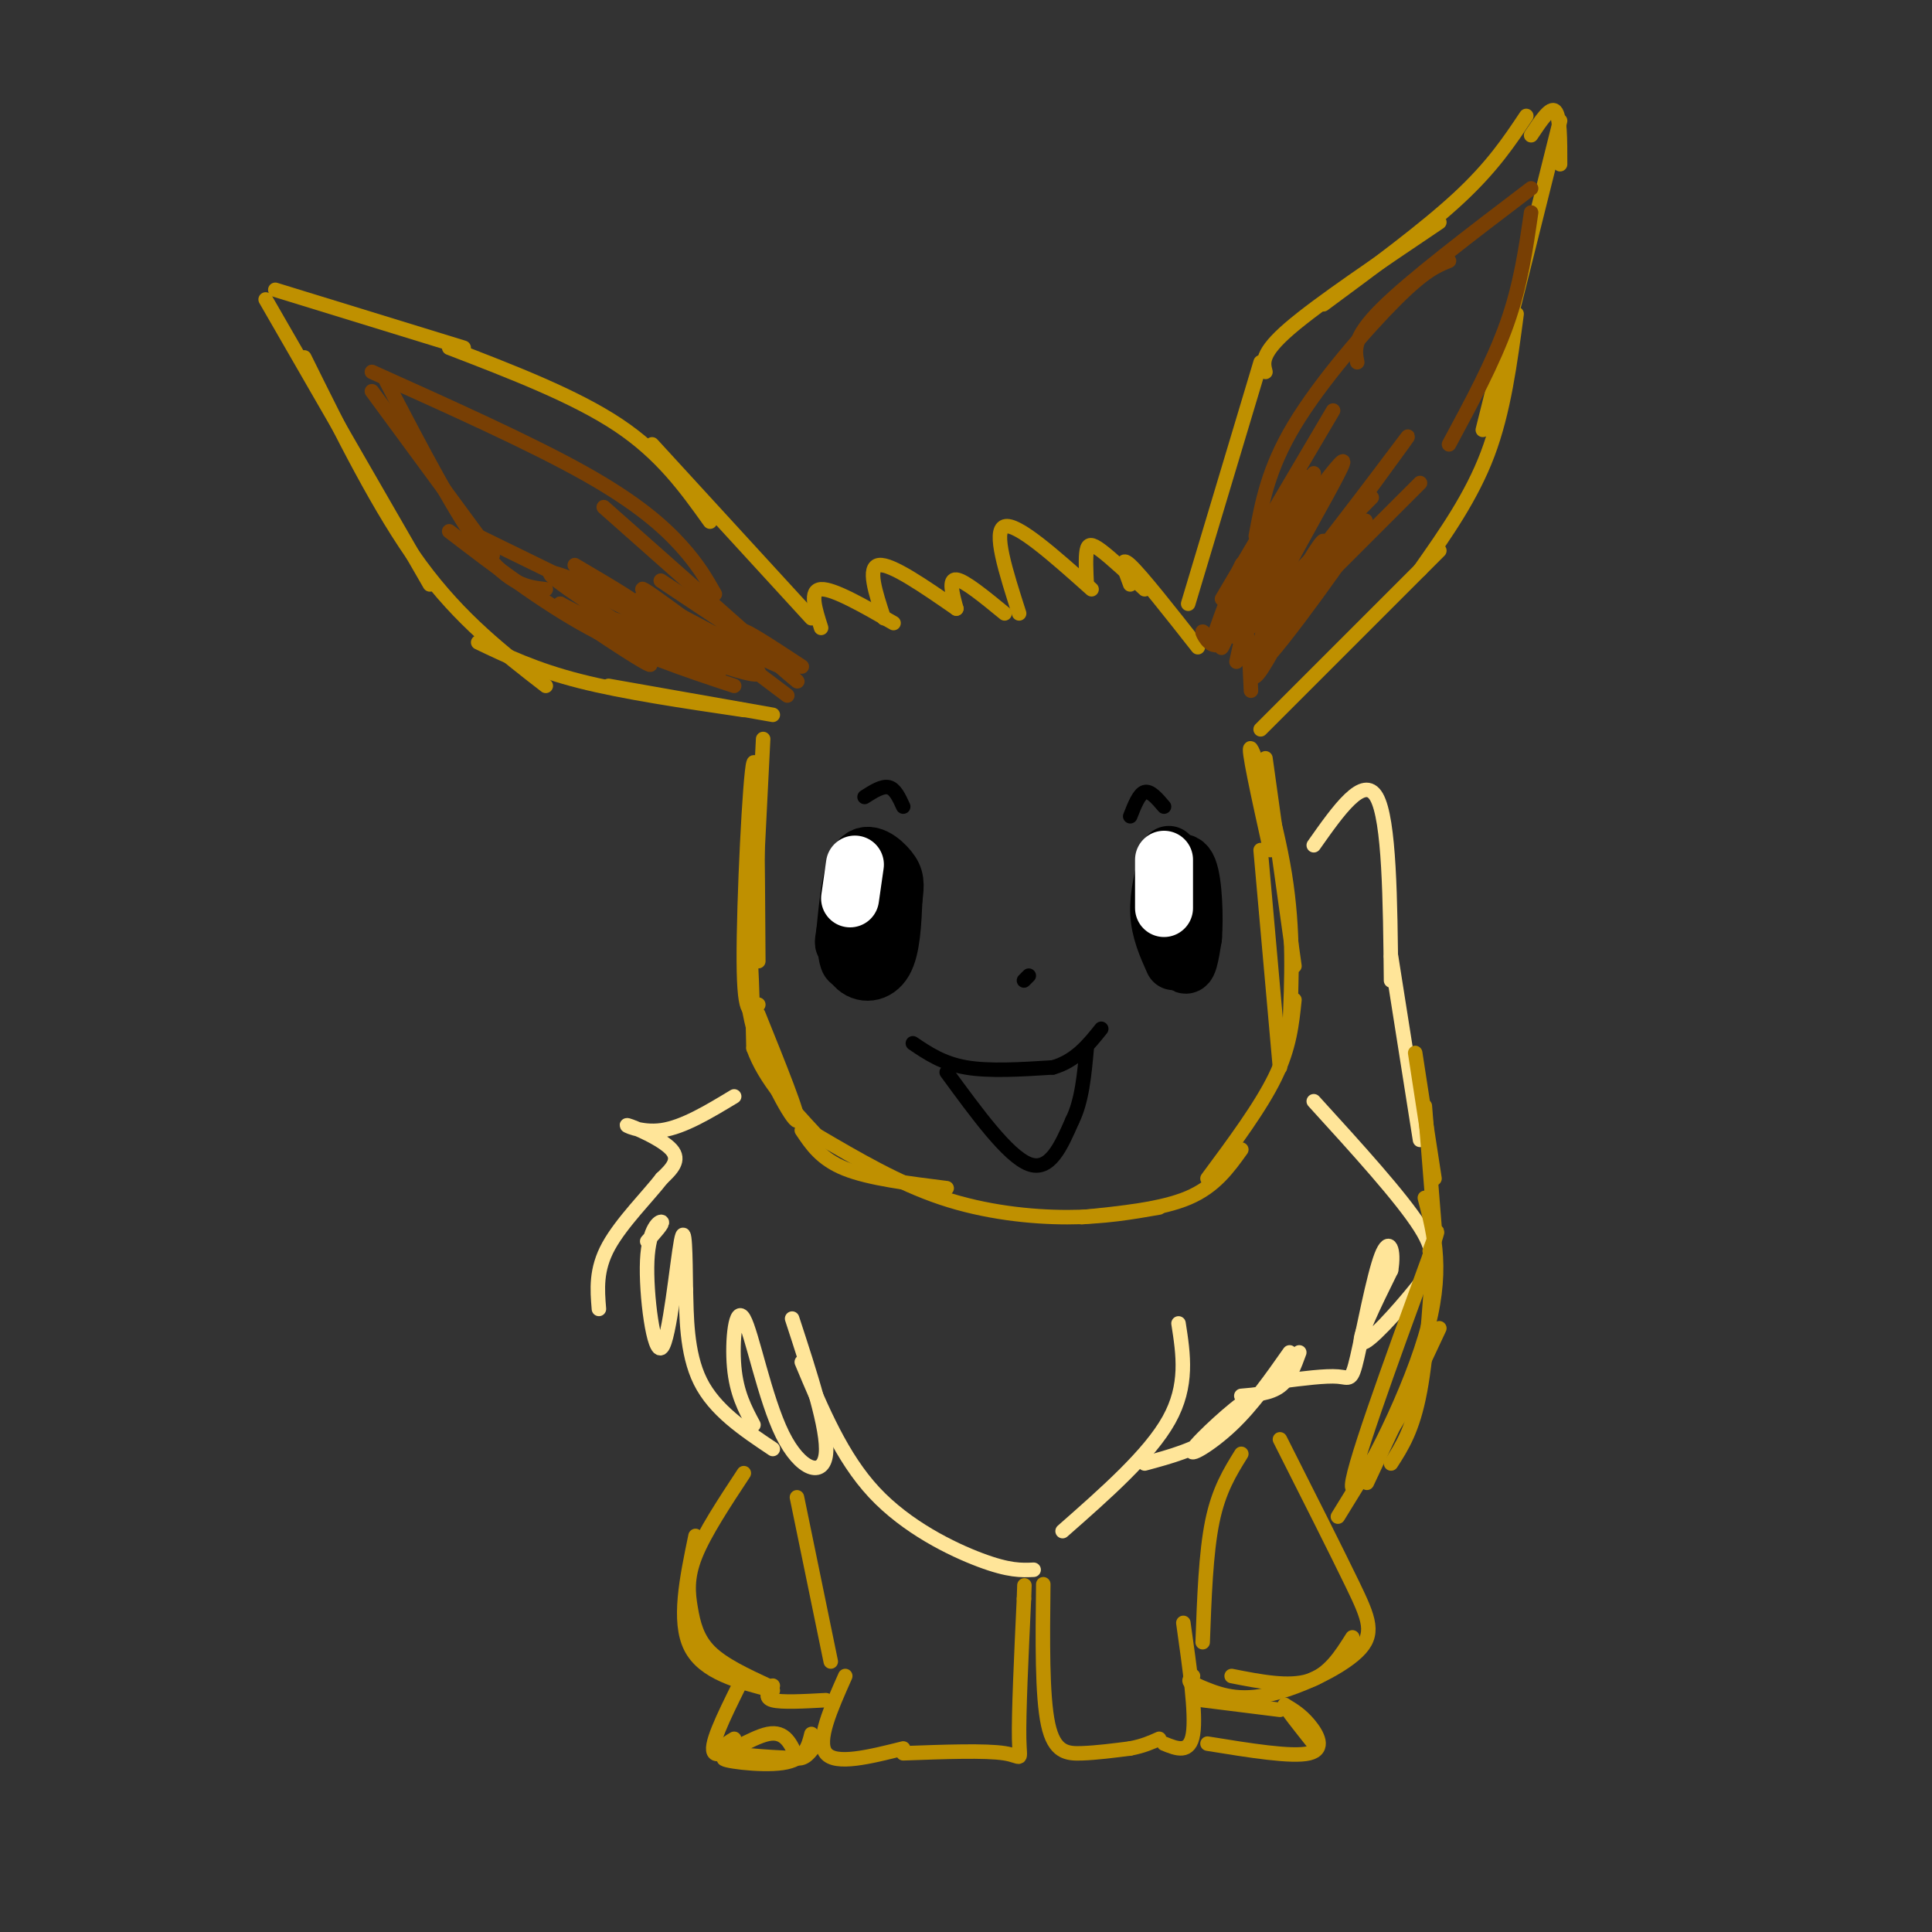 <svg viewBox='0 0 400 400' version='1.1' xmlns='http://www.w3.org/2000/svg' xmlns:xlink='http://www.w3.org/1999/xlink'><rect x="0" y="0" width="400" height="400" fill="#333333" stroke="none"/><g fill='none' stroke='#bf9000' stroke-width='3' stroke-linecap='round' stroke-linejoin='round'><path d='M158,153c0.000,0.000 -2.000,40.000 -2,40'/><path d='M157,199c-0.133,-21.667 -0.267,-43.333 -1,-41c-0.733,2.333 -2.067,28.667 -2,41c0.067,12.333 1.533,10.667 3,9'/><path d='M157,210c4.363,10.815 8.726,21.631 8,22c-0.726,0.369 -6.542,-9.708 -9,-19c-2.458,-9.292 -1.560,-17.798 -1,-17c0.560,0.798 0.780,10.899 1,21'/><path d='M156,217c2.333,6.500 7.667,12.250 13,18'/><path d='M166,234c2.000,3.000 4.000,6.000 9,8c5.000,2.000 13.000,3.000 21,4'/><path d='M169,235c8.511,5.000 17.022,10.000 26,13c8.978,3.000 18.422,4.000 26,4c7.578,0.000 13.289,-1.000 19,-2'/><path d='M224,252c8.250,-0.833 16.500,-1.667 22,-4c5.500,-2.333 8.250,-6.167 11,-10'/><path d='M250,244c5.500,-7.417 11.000,-14.833 14,-21c3.000,-6.167 3.500,-11.083 4,-16'/><path d='M265,221c0.000,0.000 -4.000,-45.000 -4,-45'/><path d='M268,200c0.000,0.000 -6.000,-43.000 -6,-43'/><path d='M263,176c-2.444,-11.044 -4.889,-22.089 -4,-21c0.889,1.089 5.111,14.311 7,26c1.889,11.689 1.444,21.844 1,32'/><path d='M55,62c0.000,0.000 34.000,59.000 34,59'/><path d='M63,74c7.833,15.833 15.667,31.667 24,43c8.333,11.333 17.167,18.167 26,25'/><path d='M99,133c5.917,2.833 11.833,5.667 21,8c9.167,2.333 21.583,4.167 34,6'/><path d='M126,142c0.000,0.000 34.000,6.000 34,6'/><path d='M57,60c0.000,0.000 39.000,12.000 39,12'/><path d='M93,72c13.000,5.000 26.000,10.000 35,16c9.000,6.000 14.000,13.000 19,20'/><path d='M135,92c0.000,0.000 33.000,36.000 33,36'/><path d='M246,125c0.000,0.000 15.000,-50.000 15,-50'/><path d='M262,77c-0.500,-1.917 -1.000,-3.833 5,-9c6.000,-5.167 18.500,-13.583 31,-22'/><path d='M274,63c10.500,-7.750 21.000,-15.500 28,-22c7.000,-6.500 10.500,-11.750 14,-17'/><path d='M261,151c0.000,0.000 37.000,-37.000 37,-37'/><path d='M294,118c5.333,-7.583 10.667,-15.167 14,-24c3.333,-8.833 4.667,-18.917 6,-29'/><path d='M307,89c0.000,0.000 16.000,-64.000 16,-64'/><path d='M317,28c2.000,-3.000 4.000,-6.000 5,-5c1.000,1.000 1.000,6.000 1,11'/><path d='M170,130c-1.250,-3.917 -2.500,-7.833 0,-8c2.500,-0.167 8.750,3.417 15,7'/><path d='M183,128c-1.750,-5.333 -3.500,-10.667 -1,-11c2.500,-0.333 9.250,4.333 16,9'/><path d='M198,126c-0.833,-3.083 -1.667,-6.167 0,-6c1.667,0.167 5.833,3.583 10,7'/><path d='M211,127c-2.750,-8.583 -5.500,-17.167 -3,-18c2.500,-0.833 10.250,6.083 18,13'/><path d='M225,121c-0.133,-2.778 -0.267,-5.556 0,-7c0.267,-1.444 0.933,-1.556 3,0c2.067,1.556 5.533,4.778 9,8'/><path d='M234,121c-1.167,-3.083 -2.333,-6.167 0,-4c2.333,2.167 8.167,9.583 14,17'/></g>
<g fill='none' stroke='#783f04' stroke-width='3' stroke-linecap='round' stroke-linejoin='round'><path d='M77,81c0.000,0.000 25.000,34.000 25,34'/><path d='M99,111c0.000,0.000 45.000,22.000 45,22'/><path d='M152,142c-10.083,-3.333 -20.167,-6.667 -30,-12c-9.833,-5.333 -19.417,-12.667 -29,-20'/><path d='M113,122c-3.750,-0.417 -7.500,-0.833 -13,-8c-5.500,-7.167 -12.750,-21.083 -20,-35'/><path d='M77,77c16.511,7.422 33.022,14.844 44,21c10.978,6.156 16.422,11.044 20,15c3.578,3.956 5.289,6.978 7,10'/><path d='M160,136c0.000,0.000 -35.000,-31.000 -35,-31'/><path d='M136,128c10.422,5.444 20.844,10.889 17,10c-3.844,-0.889 -21.956,-8.111 -25,-9c-3.044,-0.889 8.978,4.556 21,10'/><path d='M128,130c15.351,5.791 30.702,11.582 29,9c-1.702,-2.582 -20.456,-13.537 -19,-13c1.456,0.537 23.123,12.568 24,12c0.877,-0.568 -19.035,-13.734 -24,-17c-4.965,-3.266 5.018,3.367 15,10'/><path d='M153,131c5.833,4.488 12.917,10.708 12,10c-0.917,-0.708 -9.833,-8.345 -11,-10c-1.167,-1.655 5.417,2.673 12,7'/><path d='M119,117c7.804,4.595 15.607,9.190 12,8c-3.607,-1.190 -18.625,-8.167 -17,-6c1.625,2.167 19.893,13.476 23,16c3.107,2.524 -8.946,-3.738 -21,-10'/><path d='M116,125c-0.451,0.507 8.920,6.775 14,10c5.080,3.225 5.868,3.407 3,1c-2.868,-2.407 -9.391,-7.402 -8,-8c1.391,-0.598 10.695,3.201 20,7'/><path d='M142,130c-6.018,-4.190 -12.036,-8.381 -8,-5c4.036,3.381 18.125,14.333 17,13c-1.125,-1.333 -17.464,-14.952 -18,-16c-0.536,-1.048 14.732,10.476 30,22'/><path d='M253,124c0.000,0.000 23.000,-39.000 23,-39'/><path d='M260,111c1.289,-7.000 2.578,-14.000 8,-23c5.422,-9.000 14.978,-20.000 21,-26c6.022,-6.000 8.511,-7.000 11,-8'/><path d='M281,75c-0.500,-2.500 -1.000,-5.000 5,-11c6.000,-6.000 18.500,-15.500 31,-25'/><path d='M317,44c-1.083,7.500 -2.167,15.000 -5,23c-2.833,8.000 -7.417,16.500 -12,25'/><path d='M259,135c0.000,0.000 35.000,-35.000 35,-35'/><path d='M256,132c5.803,-13.474 11.606,-26.949 11,-25c-0.606,1.949 -7.621,19.321 -10,23c-2.379,3.679 -0.122,-6.333 4,-16c4.122,-9.667 10.110,-18.987 9,-14c-1.110,4.987 -9.317,24.282 -12,30c-2.683,5.718 0.159,-2.141 3,-10'/><path d='M261,120c0.500,-1.667 0.250,-0.833 0,0'/><path d='M272,98c-7.260,21.935 -14.520,43.869 -12,42c2.520,-1.869 14.820,-27.542 14,-28c-0.820,-0.458 -14.759,24.300 -14,26c0.759,1.700 16.217,-19.657 21,-27c4.783,-7.343 -1.108,-0.671 -7,6'/><path d='M274,117c-6.067,5.289 -17.733,15.511 -17,14c0.733,-1.511 13.867,-14.756 27,-28'/><path d='M264,128c15.180,-20.700 30.360,-41.400 27,-37c-3.360,4.400 -25.262,33.901 -28,35c-2.738,1.099 13.686,-26.204 15,-30c1.314,-3.796 -12.482,15.915 -18,23c-5.518,7.085 -2.759,1.542 0,-4'/><path d='M260,115c2.512,-5.440 8.792,-17.042 8,-14c-0.792,3.042 -8.655,20.726 -11,25c-2.345,4.274 0.827,-4.863 4,-14'/><path d='M251,133c-1.140,-1.402 -2.281,-2.804 -2,-2c0.281,0.804 1.982,3.813 4,2c2.018,-1.813 4.351,-8.450 4,-8c-0.351,0.450 -3.386,7.986 -4,9c-0.614,1.014 1.193,-4.493 3,-10'/><path d='M256,124c-1.071,1.607 -5.250,10.625 -5,9c0.250,-1.625 4.929,-13.893 6,-16c1.071,-2.107 -1.464,5.946 -4,14'/><path d='M256,137c0.750,-3.500 1.500,-7.000 2,-6c0.500,1.000 0.750,6.500 1,12'/></g>
<g fill='none' stroke='#000000' stroke-width='12' stroke-linecap='round' stroke-linejoin='round'><path d='M177,183c0.000,0.000 -1.000,5.000 -1,5'/><path d='M178,194c-0.750,2.500 -1.500,5.000 -2,5c-0.500,0.000 -0.750,-2.500 -1,-5'/><path d='M175,194c-0.036,0.488 0.375,4.208 2,6c1.625,1.792 4.464,1.655 6,-1c1.536,-2.655 1.768,-7.827 2,-13'/><path d='M185,186c0.405,-3.071 0.417,-4.250 -1,-6c-1.417,-1.750 -4.262,-4.071 -6,-2c-1.738,2.071 -2.369,8.536 -3,15'/><path d='M175,193c-0.500,2.833 -0.250,2.417 0,2'/><path d='M242,180c1.083,8.333 2.167,16.667 3,19c0.833,2.333 1.417,-1.333 2,-5'/><path d='M247,194c0.311,-3.933 0.089,-11.267 -1,-14c-1.089,-2.733 -3.044,-0.867 -5,1'/><path d='M243,199c-1.417,-3.167 -2.833,-6.333 -3,-10c-0.167,-3.667 0.917,-7.833 2,-12'/></g>
<g fill='none' stroke='#ffffff' stroke-width='12' stroke-linecap='round' stroke-linejoin='round'><path d='M177,179c0.000,0.000 -1.000,7.000 -1,7'/><path d='M241,178c0.000,0.000 0.000,10.000 0,10'/></g>
<g fill='none' stroke='#000000' stroke-width='3' stroke-linecap='round' stroke-linejoin='round'><path d='M189,216c3.083,2.083 6.167,4.167 11,5c4.833,0.833 11.417,0.417 18,0'/><path d='M218,221c4.667,-1.333 7.333,-4.667 10,-8'/><path d='M196,222c6.333,8.667 12.667,17.333 17,19c4.333,1.667 6.667,-3.667 9,-9'/><path d='M222,232c2.000,-4.000 2.500,-9.500 3,-15'/><path d='M212,203c0.000,0.000 1.000,-1.000 1,-1'/></g>
<g fill='none' stroke='#ffe599' stroke-width='3' stroke-linecap='round' stroke-linejoin='round'><path d='M152,227c-5.268,3.185 -10.536,6.369 -15,7c-4.464,0.631 -8.125,-1.292 -7,-1c1.125,0.292 7.036,2.798 9,5c1.964,2.202 -0.018,4.101 -2,6'/><path d='M137,244c-2.667,3.467 -8.333,9.133 -11,14c-2.667,4.867 -2.333,8.933 -2,13'/><path d='M134,257c1.668,-1.860 3.337,-3.719 3,-4c-0.337,-0.281 -2.678,1.018 -3,8c-0.322,6.982 1.375,19.649 3,18c1.625,-1.649 3.179,-17.614 4,-22c0.821,-4.386 0.911,2.807 1,10'/><path d='M142,267c0.156,5.156 0.044,13.044 3,19c2.956,5.956 8.978,9.978 15,14'/><path d='M156,295c-1.758,-3.289 -3.515,-6.577 -4,-12c-0.485,-5.423 0.303,-12.979 2,-10c1.697,2.979 4.303,16.494 8,24c3.697,7.506 8.485,9.002 9,4c0.515,-5.002 -3.242,-16.501 -7,-28'/><path d='M166,282c4.133,9.889 8.267,19.778 15,27c6.733,7.222 16.067,11.778 22,14c5.933,2.222 8.467,2.111 11,2'/><path d='M220,317c9.000,-7.917 18.000,-15.833 22,-23c4.000,-7.167 3.000,-13.583 2,-20'/><path d='M237,303c5.282,-1.424 10.565,-2.848 15,-6c4.435,-3.152 8.024,-8.030 6,-7c-2.024,1.030 -9.660,7.970 -11,10c-1.340,2.030 3.617,-0.848 8,-5c4.383,-4.152 8.191,-9.576 12,-15'/><path d='M272,228c9.048,9.935 18.095,19.869 22,26c3.905,6.131 2.667,8.458 -1,13c-3.667,4.542 -9.762,11.298 -11,11c-1.238,-0.298 2.381,-7.649 6,-15'/><path d='M288,263c0.753,-4.212 -0.365,-7.242 -2,-3c-1.635,4.242 -3.786,15.758 -5,21c-1.214,5.242 -1.490,4.212 -4,4c-2.510,-0.212 -7.255,0.394 -12,1'/><path d='M269,280c-1.000,2.750 -2.000,5.500 -4,7c-2.000,1.500 -5.000,1.750 -8,2'/><path d='M272,175c5.167,-7.333 10.333,-14.667 13,-10c2.667,4.667 2.833,21.333 3,38'/><path d='M288,198c0.000,0.000 6.000,38.000 6,38'/></g>
<g fill='none' stroke='#bf9000' stroke-width='3' stroke-linecap='round' stroke-linejoin='round'><path d='M165,310c0.000,0.000 7.000,34.000 7,34'/><path d='M175,347c-3.000,6.750 -6.000,13.500 -4,16c2.000,2.500 9.000,0.750 16,-1'/><path d='M187,363c8.556,-0.311 17.111,-0.622 21,0c3.889,0.622 3.111,2.178 3,-3c-0.111,-5.178 0.444,-17.089 1,-29'/><path d='M212,331c0.167,-4.833 0.083,-2.417 0,0'/><path d='M216,328c-0.133,11.556 -0.267,23.111 1,29c1.267,5.889 3.933,6.111 7,6c3.067,-0.111 6.533,-0.556 10,-1'/><path d='M234,362c2.667,-0.500 4.333,-1.250 6,-2'/><path d='M241,361c2.667,1.083 5.333,2.167 6,-2c0.667,-4.167 -0.667,-13.583 -2,-23'/><path d='M249,340c0.333,-9.250 0.667,-18.500 2,-25c1.333,-6.500 3.667,-10.250 6,-14'/><path d='M154,305c-4.065,6.167 -8.131,12.333 -10,17c-1.869,4.667 -1.542,7.833 -1,11c0.542,3.167 1.298,6.333 4,9c2.702,2.667 7.351,4.833 12,7'/><path d='M160,350c-7.167,-1.833 -14.333,-3.667 -17,-9c-2.667,-5.333 -0.833,-14.167 1,-23'/><path d='M265,298c5.744,11.375 11.488,22.750 15,30c3.512,7.250 4.792,10.375 1,14c-3.792,3.625 -12.655,7.750 -19,9c-6.345,1.250 -10.173,-0.375 -14,-2'/><path d='M248,349c-2.500,-0.667 -1.750,-1.333 -1,-2'/><path d='M255,347c5.917,1.167 11.833,2.333 16,1c4.167,-1.333 6.583,-5.167 9,-9'/><path d='M153,349c-3.200,6.467 -6.400,12.933 -5,14c1.400,1.067 7.400,-3.267 11,-4c3.600,-0.733 4.800,2.133 6,5'/><path d='M165,364c1.667,0.333 2.833,-1.333 4,-3'/><path d='M152,360c-1.869,1.137 -3.738,2.274 0,3c3.738,0.726 13.085,1.040 12,1c-1.085,-0.040 -12.600,-0.434 -14,0c-1.400,0.434 7.314,1.695 12,1c4.686,-0.695 5.343,-3.348 6,-6'/><path d='M160,349c-0.917,1.250 -1.833,2.500 0,3c1.833,0.500 6.417,0.250 11,0'/><path d='M250,361c8.756,1.422 17.511,2.844 21,2c3.489,-0.844 1.711,-3.956 0,-6c-1.711,-2.044 -3.356,-3.022 -5,-4'/><path d='M266,353c0.167,0.667 3.083,4.333 6,8'/><path d='M249,352c0.000,0.000 16.000,2.000 16,2'/><path d='M283,307c0.000,0.000 15.000,-32.000 15,-32'/><path d='M277,314c0.000,0.000 16.000,-26.000 16,-26'/><path d='M288,303c2.250,-3.500 4.500,-7.000 6,-15c1.500,-8.000 2.250,-20.500 3,-33'/><path d='M295,248c2.022,7.733 4.044,15.467 0,29c-4.044,13.533 -14.156,32.867 -15,31c-0.844,-1.867 7.578,-24.933 16,-48'/><path d='M296,260c2.667,-8.167 1.333,-4.583 0,-1'/><path d='M297,254c0.000,0.000 -2.000,-25.000 -2,-25'/><path d='M297,244c0.000,0.000 -4.000,-26.000 -4,-26'/></g>
<g fill='none' stroke='#000000' stroke-width='3' stroke-linecap='round' stroke-linejoin='round'><path d='M179,165c1.833,-1.167 3.667,-2.333 5,-2c1.333,0.333 2.167,2.167 3,4'/><path d='M234,169c0.917,-2.333 1.833,-4.667 3,-5c1.167,-0.333 2.583,1.333 4,3'/></g>
</svg>